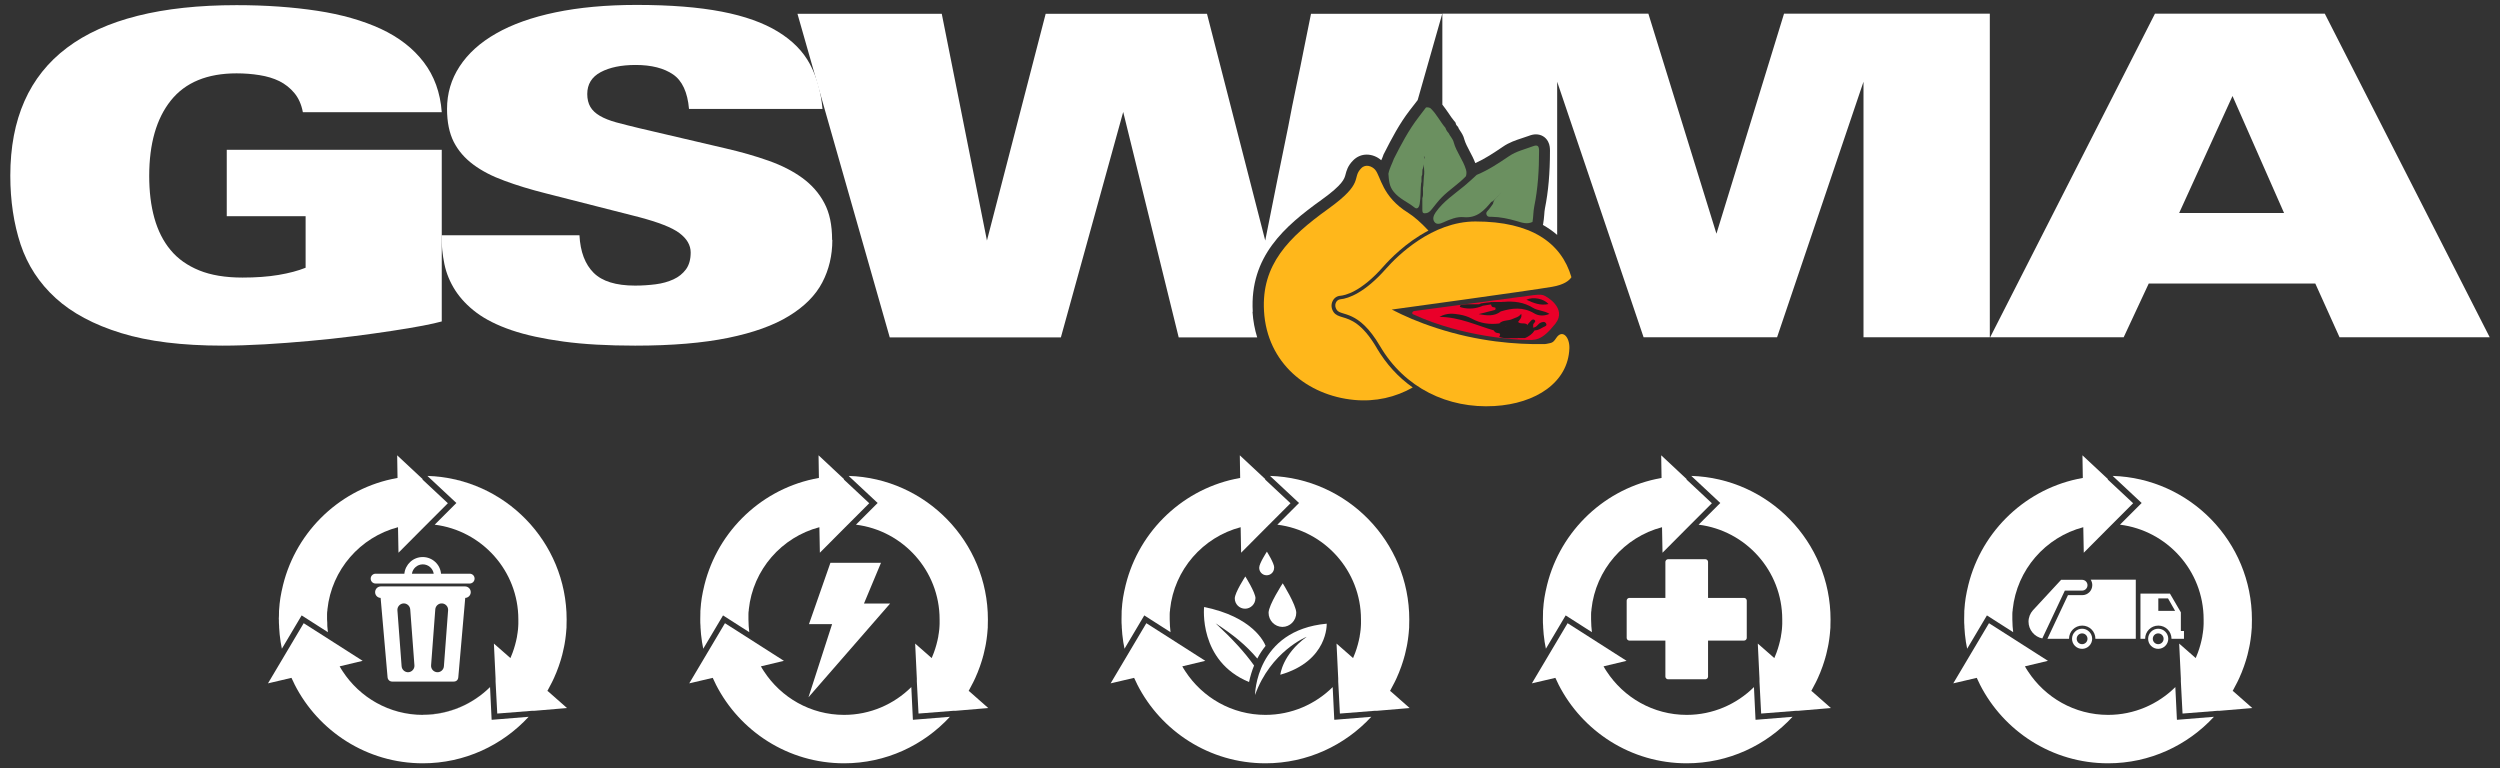 <svg xmlns="http://www.w3.org/2000/svg" id="Layer_1" data-name="Layer 1" viewBox="0 0 208.6 64.1"><rect x="0" y="0" width="208.6" height="64.1" fill="#333333" stroke="none"/><defs><style>      .cls-1 {        fill: #231f20;      }      .cls-1, .cls-2, .cls-3, .cls-4, .cls-5 {        stroke-width: 0px;      }      .cls-2 {        fill: #6b9060;      }      .cls-3 {        fill: #fff;      }      .cls-4 {        fill: #ffb71b;      }      .cls-5 {        fill: #ea0029;      }    </style></defs><path class="cls-3" d="m35.25,27.18c-.72.14-1.58.28-2.56.43-.98.15-2.07.3-3.25.45s-2.39.28-3.63.39c-1.23.11-2.47.21-3.72.28-1.25.07-2.42.11-3.51.11-3.39,0-6.22-.35-8.48-1.05-2.27-.7-4.09-1.67-5.46-2.92-1.37-1.25-2.34-2.74-2.92-4.47-.57-1.73-.86-3.65-.86-5.74C.86,5.18,7.16.43,19.74.43c2.44,0,4.68.16,6.73.47,2.04.31,3.81.82,5.31,1.51,1.5.7,2.69,1.62,3.57,2.77.88,1.15,1.39,2.54,1.51,4.18h-11.59c-.12-.65-.36-1.18-.71-1.6s-.77-.75-1.25-.99c-.49-.24-1.03-.4-1.65-.5s-1.25-.15-1.92-.15c-2.44,0-4.27.75-5.48,2.26-1.21,1.51-1.81,3.61-1.81,6.3,0,1.3.14,2.47.43,3.51s.74,1.94,1.35,2.67c.61.74,1.41,1.3,2.39,1.7.98.4,2.19.6,3.61.6,1.12,0,2.12-.07,3.01-.22s1.64-.35,2.26-.6v-4.3h-6.58v-5.54h17.94v14.32c-.35.1-.89.22-1.61.36Z"></path><path class="cls-3" d="m69.45,20.02c0,1.3-.28,2.48-.84,3.55-.56,1.07-1.48,2-2.77,2.79-1.28.79-2.98,1.4-5.08,1.83s-4.69.65-7.76.65c-2.29,0-4.29-.11-5.98-.34-1.69-.23-3.14-.54-4.34-.95-1.2-.41-2.17-.9-2.92-1.46-.75-.56-1.34-1.19-1.78-1.87-.44-.69-.74-1.42-.9-2.19-.16-.77-.24-1.57-.24-2.4h11.51c.07,1.38.47,2.42,1.18,3.13s1.86,1.07,3.46,1.07c.6,0,1.17-.04,1.72-.11s1.04-.21,1.48-.41c.44-.2.78-.48,1.05-.84.26-.36.39-.83.39-1.4,0-.62-.32-1.16-.95-1.63s-1.76-.9-3.38-1.33l-7.77-1.98c-1.27-.32-2.42-.67-3.44-1.05-1.02-.37-1.89-.82-2.6-1.35s-1.25-1.15-1.63-1.89c-.37-.74-.56-1.65-.56-2.75,0-1.3.35-2.48,1.05-3.55.7-1.07,1.71-1.99,3.05-2.75,1.33-.76,2.98-1.35,4.95-1.76,1.97-.41,4.22-.62,6.77-.62,2.82,0,5.18.19,7.1.56,1.92.37,3.48.93,4.69,1.67,1.21.74,2.1,1.64,2.67,2.71.57,1.07.92,2.32,1.05,3.74h-11.14c-.12-1.4-.57-2.36-1.33-2.88s-1.8-.79-3.12-.79c-1.2,0-2.17.2-2.92.6s-1.12,1.01-1.12,1.83c0,.42.09.78.26,1.07s.44.54.8.75c.36.21.82.39,1.36.54.55.15,1.2.31,1.94.49l7.18,1.68c1.3.3,2.49.64,3.59,1.03s2.04.87,2.82,1.44c.78.57,1.4,1.27,1.83,2.09.44.82.65,1.84.65,3.07Z"></path><path class="cls-3" d="m195.21,28.14l-2.02-4.48h-13.9l-2.09,4.48h-11.14l13.75-27h14.17l13.76,27h-12.52Zm-8.93-20.13l-4.45,9.76h8.75l-4.3-9.76Z"></path><g><path class="cls-5" d="m117.95,25.96l10.05-1.34c.19-.02.5-.06.74,0,.26.06,2.06,1.1,1.04,2.39-1.16,1.46-1.68,1.39-2.62,1.34-.01,0-.02,0-.03,0-.32,0-4.96-.16-9.23-2.13-.11-.05-.07-.22.05-.24Z"></path><path class="cls-1" d="m125.1,28.09c.08-.14.14-.28-.11-.3-.16-.01-.28-.08-.35-.22.22-.23.49-.15.74-.1.36.06.71.04,1.04-.12-.07.04.03-.08.05,0s.12.02.05,0c-.15-.05-.26.09-.39.1-.19.03-.36.03-.5-.12.12-.52.44-.66,1.04-.46.23.22.58,0,.8.25.1.08.1.19.08.31-.13.36-.42.53-.76.65-.13.05-.16.06-.13.14-.52-.03-1.05.08-1.56-.11Z"></path><path class="cls-1" d="m126.67,28.2c-.11-.05-.21-.1-.34-.16.49-.03.84-.26,1.13-.6.11-.22.23-.42.47-.11h0c.06.07.19.11.12.24-.2.31-.48.5-.81.64-.19,0-.38,0-.57,0Z"></path><path class="cls-1" d="m125.68,27.32c.18,0,.36,0,.54,0,.14-.04.31-.15.35.12-.62.39-1.28.09-1.92.13-1.46-.42-2.84-1.11-4.54-1.13.64-.36,1.17-.27,1.69-.19.35.06.7.17,1.01.34.73.4,1.49.5,2.29.4.37-.19.47.08.58.33Z"></path><path class="cls-1" d="m125.44,25.19c.88-.08,1.71.02,2.48.5.39.24.9.21,1.37.5-.48.21-.94.16-1.27-.04-.93-.56-1.86-.45-2.81-.16-.11-.04-.17-.13-.19-.24-.07-.35.06-.55.42-.57Z"></path><path class="cls-1" d="m129.21,25.37c-.67.15-1.24-.08-1.85-.36.58-.27,1.45-.09,1.85.36Z"></path><path class="cls-1" d="m125.68,27.32c-.17-.15-.29-.4-.58-.33.3-.31.74-.2,1.09-.37.25-.12.54-.15.74-.44.09.35-.14.49-.26.68-.37.08-.86-.11-.99.47Z"></path><path class="cls-1" d="m121.89,25.44c.17-.02.34-.03.51-.05.33,0,.67,0,1,0,.13-.01.31-.16.34.12-.59.25-1.19.31-1.81.14-.23-.06-.07-.14-.03-.22Z"></path><path class="cls-1" d="m125.09,25.75c.04.08.08.17.12.25-.55.42-1.19.33-1.83.21.46-.12.92-.23,1.37-.35.11-.04.2-.17.34-.11Z"></path><path class="cls-1" d="m128.05,27.57c-.04-.08-.08-.16-.12-.24.28,0,.38-.28.59-.39.17-.08.38-.15.49.06.1.19-.12.24-.24.3-.23.13-.45.27-.72.27Z"></path><path class="cls-1" d="m125.09,25.75c-.11.04-.23.07-.34.11.05-.11.09-.21-.09-.22-.15,0-.23-.08-.24-.23-.07-.12.04-.16.11-.21.3,0,.61,0,.91,0-.28.08-.31.32-.35.56Z"></path><path class="cls-1" d="m127.93,27.32c-.2-.14-.33,0-.47.11,0-.11,0-.22,0-.33.04-.06.08-.13.13-.17.13-.12.25-.36.44-.24.21.14-.1.26-.1.41,0,.07,0,.15,0,.22Z"></path><path class="cls-1" d="m124.53,25.19c-.04.07-.07.14-.11.21-.23.04-.46.08-.68.11-.08-.14-.22-.1-.34-.12.36-.16.76-.12,1.13-.2Z"></path><path class="cls-1" d="m126.57,27.44c-.08-.14-.22-.1-.35-.12.1-.05.2-.1.3-.14.13-.05.31-.17.36.05.04.22-.17.19-.31.2Z"></path></g><path class="cls-2" d="m119.39,9.06c.49.47.78,1.1,1.22,1.61.05.16.14.31.26.43.12.27.36.48.43.78.22.81.78,1.46,1.02,2.27.06.18.05.37,0,.55-.61.65-1.38,1.12-2.01,1.76-.29.29-.53.61-.78.92-.14.17-.25.34-.5.4-.25.05-.35,0-.35-.24,0-.34,0-.67,0-1.01.13-.33,0-.68.08-1.02l.05-.78c.11-.56-.12-1.13.05-1.59,0-.17-.13-.07-.06-.1.01,0,.02,0,.02.04,0,.37.02.73-.13,1.08,0,.14-.01.29-.02.43-.13.22,0,.47-.09.69-.07.57-.02,1.15-.12,1.73-.06.32-.21.49-.45.29-.56-.45-1.25-.71-1.72-1.3-.38-.46-.4-.97-.44-1.5.08-.45.31-.84.46-1.26.61-1.21,1.24-2.4,2.07-3.48.2-.26.4-.53.61-.8.15-.01.29,0,.41.1Z"></path><path class="cls-2" d="m123.22,14.59c.97-.4,1.84-.98,2.71-1.57.59-.4,1.3-.56,1.96-.81.4-.15.53-.05.53.38,0,1.56-.09,3.11-.4,4.63-.09.43-.07.87-.15,1.3-.46.22-.9.05-1.34-.08-.67-.19-1.35-.34-2.06-.35-.17,0-.35.03-.43-.17-.08-.2.07-.3.18-.43.13-.15.24-.33.36-.49.02-.16.09-.29.19-.41.17-.19.38-.35.5-.58-.11.19-.27.34-.43.5-.14.11-.21.29-.4.33-.6.72-1.2,1.38-2.3,1.28-.58-.06-1.17.19-1.72.44-.26.12-.58.21-.75-.07-.15-.24-.06-.5.12-.77.64-.92,1.57-1.52,2.41-2.22.35-.29.69-.61,1.03-.92Z"></path><path class="cls-4" d="m129.84,28.22c-.28.43-.4.38-.79.47-.09.02-.17.02-.22.02-2.34.04-5.47-.2-8.95-1.33-1.63-.53-2.66-1-3.75-1.55,0,0,11.42-1.56,13.39-1.9.98-.17,1.41-.51,1.6-.8-.84-2.87-3.35-4.65-8.01-4.65-3.61,0-6.5,2.85-7.47,3.95-1.74,1.98-3.12,2.48-3.79,2.54-.36.03-.59.49-.31.89.38.55,1.8-.07,3.61,3.02,2.05,3.5,5.67,5.23,9.55,5,3.45-.2,6.15-1.97,6.25-4.82.03-.95-.6-1.63-1.11-.84Z"></path><path class="cls-3" d="m148.86,1.14l-5.64,18.36-5.68-18.36h-17.19v7.59c.2.25.37.5.53.73.15.22.29.44.44.61l.12.14.06.18s.01.04.06.09l.1.11.06.14s.06.1.1.16c.12.18.29.42.37.76.09.31.26.62.43.95.16.3.34.64.48,1.01.8-.36,1.54-.85,2.29-1.36.53-.37,1.11-.56,1.63-.73.18-.06.35-.12.53-.18.23-.09.42-.13.61-.13.43,0,.81.22,1.01.6.15.28.16.57.16.77,0,1.89-.14,3.42-.42,4.81-.03.17-.05.35-.06.55-.02.22-.04.48-.09.74l-.02.09c.45.25.84.53,1.19.83V6.82l7.21,21.32h11.14l7.21-21.32v21.32h10.54V1.14h-17.19Z"></path><path class="cls-4" d="m114.88,29.04c-1.22-2.08-2.2-2.38-2.85-2.57-.31-.09-.58-.18-.75-.42-.2-.29-.23-.63-.09-.92.12-.26.36-.43.64-.45.37-.03,1.72-.3,3.59-2.43.52-.59,1.88-2.02,3.77-3.01-.64-.69-1.25-1.2-1.66-1.46-2.25-1.38-2.31-3.09-2.8-3.63-.24-.27-.77-.5-1.15-.11-.83.85.33,1.18-2.77,3.4-3.28,2.36-5.57,4.64-5.34,8.52.25,4.34,3.62,7.04,7.52,7.41,1.79.17,3.47-.23,4.89-1.04-1.21-.85-2.21-1.95-3-3.28Z"></path><path class="cls-3" d="m104.53,26.01c-.27-4.62,2.68-7.14,5.73-9.33,1.8-1.29,1.92-1.77,2.01-2.12.08-.3.18-.72.63-1.17.31-.32.71-.49,1.14-.49s.87.17,1.21.47c0-.02.02-.04.03-.06.05-.12.11-.25.15-.38l.02-.06.03-.05c.64-1.26,1.28-2.49,2.16-3.63.14-.18.28-.36.42-.54l.23-.3,2.05-7.2h-10.95c-.22,1.1-.42,2.09-.6,2.97-.17.89-.38,1.89-.62,3.03-.24,1.13-.47,2.29-.69,3.46-.57,2.77-1.21,5.92-1.91,9.46l-4.86-18.92h-13.46l-4.9,18.92-3.77-18.92h-12.04l7.7,27h14.28l5.2-18.81,4.63,18.81h6.55c-.21-.67-.34-1.38-.39-2.13Z"></path><g><g><path class="cls-3" d="m38.78,48.93h-7c-.27,0-.48.22-.48.48s.2.47.46.48c0,0,.56,6.43.58,6.63.02.2.18.35.38.35h5.14c.21,0,.36-.13.38-.35.02-.22.58-6.63.58-6.63.25-.01.46-.22.46-.48,0-.27-.22-.48-.48-.48Zm-4.7,7.16c-.29.02-.55-.21-.57-.5l-.35-4.67c-.02-.29.21-.55.5-.57.29-.02.55.21.57.5l.35,4.67c.02.29-.21.55-.5.57Zm3.31-5.17l-.35,4.67c-.02.29-.27.52-.57.5-.29-.02-.52-.27-.5-.57l.35-4.67c.02-.29.27-.52.57-.5.29.02.52.27.5.57Zm1.81-3.05h-2.4c-.07-.78-.73-1.39-1.53-1.39s-1.45.61-1.53,1.39h-2.4c-.22,0-.41.18-.41.41s.18.41.41.41h7.85c.22,0,.41-.18.41-.41s-.18-.41-.41-.41Zm-3.92-.78c.46,0,.84.34.91.78h-1.82c.07-.44.45-.78.91-.78Z"></path><path class="cls-3" d="m27.31,51.68s0,0,0,0c0-.13,0-.26,0-.38,0,.13,0,.25,0,.38Z"></path><path class="cls-3" d="m23.28,51.69c0,.19,0,.39.02.58,0-.19-.02-.39-.02-.58,0,0,0,0,0,0Z"></path><path class="cls-3" d="m23.42,53.52c-.06-.39-.1-.78-.12-1.18.02.4.06.79.12,1.18Z"></path><path class="cls-3" d="m35.27,59.64c-2.8,0-5.26-1.45-6.68-3.64h0c1.42,2.19,3.89,3.64,6.69,3.64,2.19,0,4.17-.89,5.61-2.32h0c-1.44,1.42-3.42,2.31-5.61,2.31Z"></path><path class="cls-3" d="m23.28,51.68s0,0,0,0c0-.2,0-.39.01-.59,0,.19-.02.39-.02.58Z"></path><path class="cls-3" d="m27.33,52.24c.01.17.03.35.05.52h0c-.02-.17-.04-.34-.05-.52Z"></path><path class="cls-3" d="m27.31,51.69c0,.18,0,.35.02.52-.01-.18-.02-.35-.02-.53,0,0,0,0,0,0Z"></path><polygon class="cls-3" points="23.54 54.14 23.54 54.14 23.54 54.13 23.54 54.14"></polygon><path class="cls-3" d="m43.24,51.69s0,0,0,0c0,0,0,0,0,.01,0,0,0,0,0-.01Z"></path><path class="cls-3" d="m47.27,51.69s0,0,0,0c0-6.49-5.19-11.79-11.63-11.98h.01c6.44.21,11.62,5.5,11.62,11.99Z"></path><g><path class="cls-3" d="m41.02,60.03l-.13-2.7c-1.44,1.43-3.43,2.32-5.61,2.32-2.8,0-5.26-1.45-6.69-3.64-.09-.13-.17-.27-.25-.41l1.92-.46-2.46-1.57-.31-.2-2.15-1.37-1.49,2.51-.16.27-1.33,2.24,1.96-.46c.06.14.13.28.2.42h0s.02.04.03.06c.01.02.02.04.03.07,0,0,0,0,0,0,1.98,3.9,6.03,6.58,10.7,6.58,3.49,0,6.63-1.5,8.83-3.88l-3.08.25Z"></path><path class="cls-3" d="m35.27,39.98l-.3-.28-1.83-1.71.03,1.89c-.15.03-.31.06-.46.09h0c-4.6.99-8.23,4.65-9.19,9.27,0,.03-.01.05-.02.08-.03.16-.06.32-.09.48,0,.04-.01.08-.02.12-.02.15-.04.31-.06.46,0,.04-.01.09-.01.13-.02.16-.03.32-.04.47,0,.04,0,.08,0,.11,0,.2-.01.39-.01.59,0,.19,0,.39.02.58,0,.03,0,.06,0,.08.02.4.06.79.12,1.18,0,0,0,.01,0,.02.03.2.07.39.11.59,0,0,0,0,0,0l1.65-2.78,2.19,1.4c-.02-.17-.04-.34-.05-.52,0-.01,0-.02,0-.03-.01-.17-.02-.35-.02-.52,0,0,0,0,0,0,0,0,0,0,0,0,0-.13,0-.25,0-.38,0-.02,0-.04,0-.06,0-.11.01-.22.03-.33,0-.02,0-.04,0-.06.35-3.32,2.74-6.03,5.89-6.86l.04,2.13,2.06-2.07.31-.31,1.75-1.75-2.13-1.99Z"></path><path class="cls-3" d="m45.67,57.66c.14-.25.27-.5.4-.76,0-.02.02-.04.03-.06.05-.1.09-.2.14-.3.03-.06.05-.12.08-.19.03-.08.07-.16.1-.23.06-.15.12-.3.17-.45,0-.02.01-.03.02-.05.04-.12.08-.24.12-.36,0-.03.02-.06.03-.09.03-.11.07-.22.1-.34.01-.05.02-.1.04-.14.03-.1.05-.2.07-.3.03-.15.07-.3.1-.45.01-.07.03-.14.04-.21.02-.12.04-.25.06-.38.01-.11.03-.21.04-.32,0-.06.01-.13.02-.19.02-.16.03-.32.04-.48,0-.04,0-.09,0-.13,0-.18.01-.36.01-.54,0-6.49-5.18-11.78-11.62-11.98l2.42,2.26-1.81,1.81c3.93.49,6.98,3.84,6.98,7.9,0,0,0,0,0,0,0,0,0,0,0,0,0,0,0,0,0,.01,0,.12,0,.24,0,.37,0,.07,0,.14-.01.21,0,.05,0,.1-.01.15,0,.09-.02.18-.03.27,0,.03,0,.06-.01.09-.01.1-.03.21-.05.31,0,.01,0,.02,0,.03-.09.46-.21.91-.37,1.34h0c-.06.15-.12.3-.18.45l-1.38-1.21.14,2.92v.24s.14,2.68.14,2.68l2.91-.23h.18s2.73-.23,2.73-.23l-1.6-1.41Z"></path></g></g><g><path class="cls-3" d="m138.96,46.88v3.01h-3.01c-.12,0-.22.11-.22.22v3.12c0,.12.11.22.22.22h3.01v3.01c0,.12.11.22.22.22h3.12c.12,0,.22-.11.22-.22v-3.01h3.01c.12,0,.22-.11.22-.22v-3.12c0-.12-.11-.22-.22-.22h-3.01v-3.01c0-.12-.11-.22-.22-.22h-3.12c-.12,0-.22.12-.22.22h0Z"></path><g><path class="cls-3" d="m146.48,60.03l-.13-2.7c-1.44,1.43-3.43,2.32-5.61,2.32-2.8,0-5.26-1.45-6.69-3.64-.09-.13-.17-.27-.25-.41l1.92-.46-2.46-1.57-.31-.2-2.15-1.37-1.49,2.51-.16.27-1.33,2.24,1.96-.46c.06.14.13.28.2.42h0s.02.04.03.06c.01.02.02.04.03.07,0,0,0,0,0,0,1.98,3.9,6.03,6.58,10.7,6.58,3.49,0,6.63-1.5,8.83-3.88l-3.08.25Z"></path><path class="cls-3" d="m140.74,39.98l-.3-.28-1.83-1.71.03,1.89c-.15.03-.31.06-.46.09h0c-4.6.99-8.23,4.65-9.19,9.27,0,.03-.01.05-.02.08-.03.16-.06.32-.09.48,0,.04-.01.08-.02.12-.02.15-.04.31-.06.46,0,.04-.01.09-.01.13-.02.16-.03.32-.04.47,0,.04,0,.08,0,.11,0,.2-.01.39-.01.59,0,.19,0,.39.02.58,0,.03,0,.06,0,.08.02.4.06.79.12,1.18,0,0,0,.01,0,.02.03.2.07.39.11.59,0,0,0,0,0,0l1.65-2.78,2.19,1.4c-.02-.17-.04-.34-.05-.52,0-.01,0-.02,0-.03-.01-.17-.02-.35-.02-.52,0,0,0,0,0,0,0,0,0,0,0,0,0-.13,0-.25,0-.38,0-.02,0-.04,0-.06,0-.11.01-.22.03-.33,0-.02,0-.04,0-.06.35-3.32,2.74-6.03,5.89-6.86l.04,2.13,2.06-2.07.31-.31,1.75-1.75-2.13-1.99Z"></path><path class="cls-3" d="m151.13,57.66c.14-.25.27-.5.4-.76,0-.02.02-.04.03-.06.05-.1.09-.2.14-.3.03-.06.05-.12.08-.19.03-.08.07-.16.1-.23.06-.15.12-.3.17-.45,0-.02.01-.03.02-.05.04-.12.08-.24.12-.36,0-.03.02-.06.03-.09.03-.11.07-.22.1-.34.01-.05.02-.1.04-.14.03-.1.05-.2.07-.3.03-.15.07-.3.1-.45.01-.07.03-.14.04-.21.02-.12.04-.25.06-.38.01-.11.03-.21.04-.32,0-.06.01-.13.02-.19.02-.16.03-.32.04-.48,0-.04,0-.09,0-.13,0-.18.01-.36.01-.54,0-6.49-5.18-11.78-11.62-11.98l2.42,2.26-1.81,1.81c3.93.49,6.98,3.84,6.98,7.9,0,0,0,0,0,0,0,0,0,0,0,0,0,0,0,0,0,.01,0,.12,0,.24,0,.37,0,.07,0,.14-.01.21,0,.05,0,.1-.01.15,0,.09-.02.18-.03.27,0,.03,0,.06-.01.09-.01.1-.03.21-.05.31,0,.01,0,.02,0,.03-.09.46-.21.91-.37,1.34h0c-.06.15-.12.3-.18.45l-1.38-1.21.14,2.92v.24s.14,2.68.14,2.68l2.91-.23h.18s2.73-.23,2.73-.23l-1.6-1.41Z"></path></g></g><g><polygon class="cls-3" points="69.29 46.96 73.51 46.96 72.09 50.36 74.27 50.36 67.46 58.18 69.43 52.08 67.5 52.08 69.29 46.96"></polygon><g><path class="cls-3" d="m76.17,60.03l-.13-2.7c-1.44,1.43-3.43,2.32-5.61,2.32-2.8,0-5.26-1.45-6.69-3.64-.09-.13-.17-.27-.25-.41l1.92-.46-2.46-1.57-.31-.2-2.15-1.37-1.49,2.51-.16.27-1.33,2.24,1.96-.46c.06.14.13.28.2.42h0s.02.04.03.06c.01.02.02.04.03.07,0,0,0,0,0,0,1.98,3.9,6.03,6.58,10.7,6.58,3.49,0,6.63-1.5,8.83-3.88l-3.08.25Z"></path><path class="cls-3" d="m70.43,39.98l-.3-.28-1.83-1.71.03,1.89c-.15.03-.31.06-.46.09h0c-4.6.99-8.23,4.65-9.19,9.27,0,.03-.01.05-.02.08-.03.16-.06.32-.09.48,0,.04-.01.08-.02.12-.02.15-.04.31-.06.46,0,.04-.01.09-.01.13-.02.16-.03.32-.04.47,0,.04,0,.08,0,.11,0,.2-.01.39-.01.59,0,.19,0,.39.02.58,0,.03,0,.06,0,.08.02.4.06.79.12,1.18,0,0,0,.01,0,.02.03.2.07.39.11.59,0,0,0,0,0,0l1.65-2.78,2.19,1.4c-.02-.17-.04-.34-.05-.52,0-.01,0-.02,0-.03-.01-.17-.02-.35-.02-.52,0,0,0,0,0,0,0,0,0,0,0,0,0-.13,0-.25,0-.38,0-.02,0-.04,0-.06,0-.11.01-.22.03-.33,0-.02,0-.04,0-.06.35-3.32,2.74-6.03,5.89-6.86l.04,2.13,2.06-2.07.31-.31,1.75-1.75-2.13-1.99Z"></path><path class="cls-3" d="m80.82,57.66c.14-.25.27-.5.4-.76,0-.02.02-.04.03-.06.05-.1.09-.2.14-.3.03-.06.05-.12.08-.19.03-.08.07-.16.1-.23.06-.15.12-.3.17-.45,0-.02.01-.03.02-.05.04-.12.08-.24.12-.36,0-.03.02-.06.03-.09.03-.11.07-.22.1-.34.01-.05.02-.1.04-.14.03-.1.05-.2.07-.3.03-.15.07-.3.1-.45.01-.07.03-.14.04-.21.02-.12.04-.25.06-.38.01-.11.03-.21.04-.32,0-.06.01-.13.02-.19.02-.16.03-.32.04-.48,0-.04,0-.09,0-.13,0-.18.01-.36.01-.54,0-6.49-5.18-11.78-11.62-11.98l2.42,2.26-1.81,1.81c3.93.49,6.98,3.84,6.98,7.9,0,0,0,0,0,0,0,0,0,0,0,0,0,0,0,0,0,.01,0,.12,0,.24,0,.37,0,.07,0,.14-.01.21,0,.05,0,.1-.01.15,0,.09-.02.18-.03.27,0,.03,0,.06-.01.09-.01.1-.03.21-.05.31,0,.01,0,.02,0,.03-.09.46-.21.91-.37,1.34h0c-.06.15-.12.3-.18.45l-1.38-1.21.14,2.92v.24s.14,2.68.14,2.68l2.91-.23h.18s2.73-.23,2.73-.23l-1.6-1.41Z"></path></g></g><g><path class="cls-3" d="m169.26,51.87c0,.69.5,1.27,1.15,1.4l1.88-3.99h1.44c.25,0,.45-.2.45-.45s-.2-.45-.45-.45h-.71s-1.04,0-1.04,0l-2.36,2.55h0c-.22.25-.36.58-.36.95Z"></path><path class="cls-3" d="m170.84,53.3h1.8c0-.61.49-1.1,1.1-1.1s1.1.49,1.1,1.1h3.37s0-4.93,0-4.93h-3.76c.08.13.13.29.13.45,0,.47-.38.84-.84.84h-1.19s-1.71,3.63-1.71,3.63Z"></path><path class="cls-3" d="m172.89,53.3c0,.47.38.84.84.84s.84-.38.84-.84-.38-.84-.84-.84-.84.38-.84.84Zm.39,0c0-.25.2-.45.45-.45s.45.2.45.45-.2.45-.45.45-.45-.2-.45-.45Z"></path><path class="cls-3" d="m179.24,53.3c0,.47.38.84.84.84s.84-.38.84-.84-.38-.84-.84-.84-.84.38-.84.84Zm.39,0c0-.25.2-.45.45-.45s.45.2.45.45-.2.45-.45.45-.45-.2-.45-.45Z"></path><path class="cls-3" d="m178.6,49.54v3.76s.39,0,.39,0c0-.61.49-1.1,1.1-1.1s1.1.49,1.1,1.1h1.04s0-.65,0-.65h-.26v-1.56s-.91-1.56-.91-1.56h-2.46Zm1.49.39h.81s.59,1.04.59,1.04h-1.4v-1.04Z"></path></g><g><path class="cls-3" d="m181.64,60.03l-.13-2.7c-1.44,1.43-3.43,2.32-5.61,2.32-2.8,0-5.26-1.45-6.69-3.64-.09-.13-.17-.27-.25-.41l1.92-.46-2.46-1.57-.31-.2-2.15-1.37-1.49,2.51-.16.27-1.33,2.24,1.96-.46c.06.14.13.28.2.42h0s.02.04.03.06c.01.02.02.04.03.07,0,0,0,0,0,0,1.98,3.9,6.03,6.58,10.7,6.58,3.49,0,6.63-1.5,8.83-3.88l-3.08.25Z"></path><path class="cls-3" d="m175.89,39.98l-.3-.28-1.83-1.71.03,1.89c-.15.03-.31.06-.46.09h0c-4.6.99-8.23,4.65-9.19,9.27,0,.03-.01.05-.02.08-.03.16-.06.32-.09.48,0,.04-.01.08-.02.12-.02.15-.04.31-.06.46,0,.04-.01.09-.01.13-.02.16-.03.32-.04.47,0,.04,0,.08,0,.11,0,.2-.01.39-.01.59,0,.19,0,.39.02.58,0,.03,0,.06,0,.08.02.4.06.79.12,1.18,0,0,0,.01,0,.02.03.2.07.39.11.59,0,0,0,0,0,0l1.65-2.78,2.19,1.4c-.02-.17-.04-.34-.05-.52,0-.01,0-.02,0-.03-.01-.17-.02-.35-.02-.52,0,0,0,0,0,0,0,0,0,0,0,0,0-.13,0-.25,0-.38,0-.02,0-.04,0-.06,0-.11.01-.22.03-.33,0-.02,0-.04,0-.06.35-3.32,2.74-6.03,5.89-6.86l.04,2.13,2.06-2.07.31-.31,1.75-1.75-2.13-1.99Z"></path><path class="cls-3" d="m186.29,57.66c.14-.25.27-.5.4-.76,0-.02.02-.04.03-.06.05-.1.09-.2.14-.3.03-.06.05-.12.08-.19.03-.08.07-.16.1-.23.06-.15.12-.3.17-.45,0-.02.01-.03.02-.05.04-.12.08-.24.12-.36,0-.03.02-.06.03-.09.03-.11.07-.22.1-.34.01-.05.02-.1.04-.14.03-.1.05-.2.07-.3.03-.15.07-.3.1-.45.01-.07.03-.14.04-.21.02-.12.04-.25.06-.38.01-.11.03-.21.04-.32,0-.06.01-.13.02-.19.02-.16.03-.32.04-.48,0-.04,0-.09,0-.13,0-.18.01-.36.01-.54,0-6.49-5.18-11.78-11.62-11.98l2.42,2.26-1.81,1.81c3.93.49,6.98,3.84,6.98,7.9,0,0,0,0,0,0,0,0,0,0,0,0,0,0,0,0,0,.01,0,.12,0,.24,0,.37,0,.07,0,.14-.01.21,0,.05,0,.1-.01.15,0,.09-.02.18-.03.27,0,.03,0,.06-.01.09-.01.1-.03.21-.05.31,0,.01,0,.02,0,.03-.09.46-.21.91-.37,1.34h0c-.06.15-.12.3-.18.45l-1.38-1.21.14,2.92v.24s.14,2.68.14,2.68l2.91-.23h.18s2.73-.23,2.73-.23l-1.6-1.41Z"></path></g><g><g><path class="cls-3" d="m111.33,60.03l-.13-2.7c-1.44,1.43-3.43,2.32-5.61,2.32-2.8,0-5.26-1.45-6.69-3.64-.09-.13-.17-.27-.25-.41l1.92-.46-2.46-1.57-.31-.2-2.15-1.37-1.49,2.51-.16.27-1.33,2.24,1.96-.46c.06.14.13.28.2.42h0s.02.04.03.06c.01.02.02.04.03.07,0,0,0,0,0,0,1.98,3.9,6.03,6.58,10.7,6.58,3.49,0,6.63-1.5,8.83-3.88l-3.08.25Z"></path><path class="cls-3" d="m105.58,39.98l-.3-.28-1.83-1.71.03,1.89c-.15.03-.31.06-.46.09h0c-4.6.99-8.23,4.65-9.19,9.27,0,.03-.01.05-.02.08-.03.16-.06.32-.09.48,0,.04-.01.08-.02.12-.02.15-.04.31-.06.46,0,.04-.01.09-.01.13-.02.16-.03.32-.04.47,0,.04,0,.08,0,.11,0,.2-.01.39-.01.59,0,.19,0,.39.02.58,0,.03,0,.06,0,.08.02.4.06.79.12,1.18,0,0,0,.01,0,.02.03.2.07.39.11.59,0,0,0,0,0,0l1.65-2.78,2.19,1.4c-.02-.17-.04-.34-.05-.52,0-.01,0-.02,0-.03-.01-.17-.02-.35-.02-.52,0,0,0,0,0,0,0,0,0,0,0,0,0-.13,0-.25,0-.38,0-.02,0-.04,0-.06,0-.11.01-.22.03-.33,0-.02,0-.04,0-.06.35-3.32,2.74-6.03,5.89-6.86l.04,2.13,2.06-2.07.31-.31,1.75-1.75-2.13-1.99Z"></path><path class="cls-3" d="m115.98,57.66c.14-.25.27-.5.4-.76,0-.02.02-.04.03-.06.05-.1.09-.2.14-.3.03-.06.05-.12.08-.19.03-.08.07-.16.1-.23.06-.15.12-.3.17-.45,0-.02.01-.03.02-.05.04-.12.08-.24.12-.36,0-.03.02-.06.03-.09.03-.11.07-.22.1-.34.01-.05.02-.1.04-.14.03-.1.05-.2.07-.3.03-.15.07-.3.1-.45.01-.07.03-.14.04-.21.02-.12.04-.25.06-.38.01-.11.03-.21.04-.32,0-.06.01-.13.02-.19.02-.16.03-.32.04-.48,0-.04,0-.09,0-.13,0-.18.01-.36.01-.54,0-6.49-5.18-11.78-11.62-11.98l2.42,2.26-1.81,1.81c3.93.49,6.98,3.84,6.98,7.9,0,0,0,0,0,0,0,0,0,0,0,0,0,0,0,0,0,.01,0,.12,0,.24,0,.37,0,.07,0,.14-.01.21,0,.05,0,.1-.01.15,0,.09-.02.18-.03.27,0,.03,0,.06-.01.09-.01.1-.03.21-.05.31,0,.01,0,.02,0,.03-.09.46-.21.91-.37,1.34h0c-.06.15-.12.3-.18.45l-1.38-1.21.14,2.92v.24s.14,2.68.14,2.68l2.91-.23h.18s2.73-.23,2.73-.23l-1.6-1.41Z"></path></g><g><path class="cls-3" d="m109.01,53.15c-2.02,1.47-2.18,3.15-2.18,3.15,4.01-1.15,3.87-4.26,3.87-4.26-5.95.55-5.98,5.95-5.98,5.95,1.31-3.64,4.29-4.85,4.29-4.85Z"></path><path class="cls-3" d="m104.91,54.95s0-.02.01-.02c.19-.37.42-.71.68-1.04-.13-.34-1.11-2.43-5.13-3.24,0,0-.49,4.51,3.75,6.26.1-.47.24-.94.42-1.38-.79-1.11-1.78-2.19-3.21-3.52,1.52.99,2.53,1.82,3.48,2.94Z"></path><path class="cls-3" d="m104.76,49.93c0-.48-.85-1.83-.85-1.83,0,0-.88,1.35-.88,1.83s.39.86.86.86.86-.39.86-.86Z"></path><path class="cls-3" d="m106.32,47.35c0-.35-.61-1.32-.61-1.32,0,0-.64.98-.64,1.32-.02.34.25.64.59.65.34.02.64-.25.65-.59,0-.02,0-.04,0-.06Z"></path><path class="cls-3" d="m107,52.31c.64,0,1.16-.53,1.16-1.18,0-.65-1.13-2.46-1.13-2.46,0,0-1.18,1.81-1.18,2.46,0,.64.51,1.17,1.15,1.18Z"></path></g></g></g></svg>